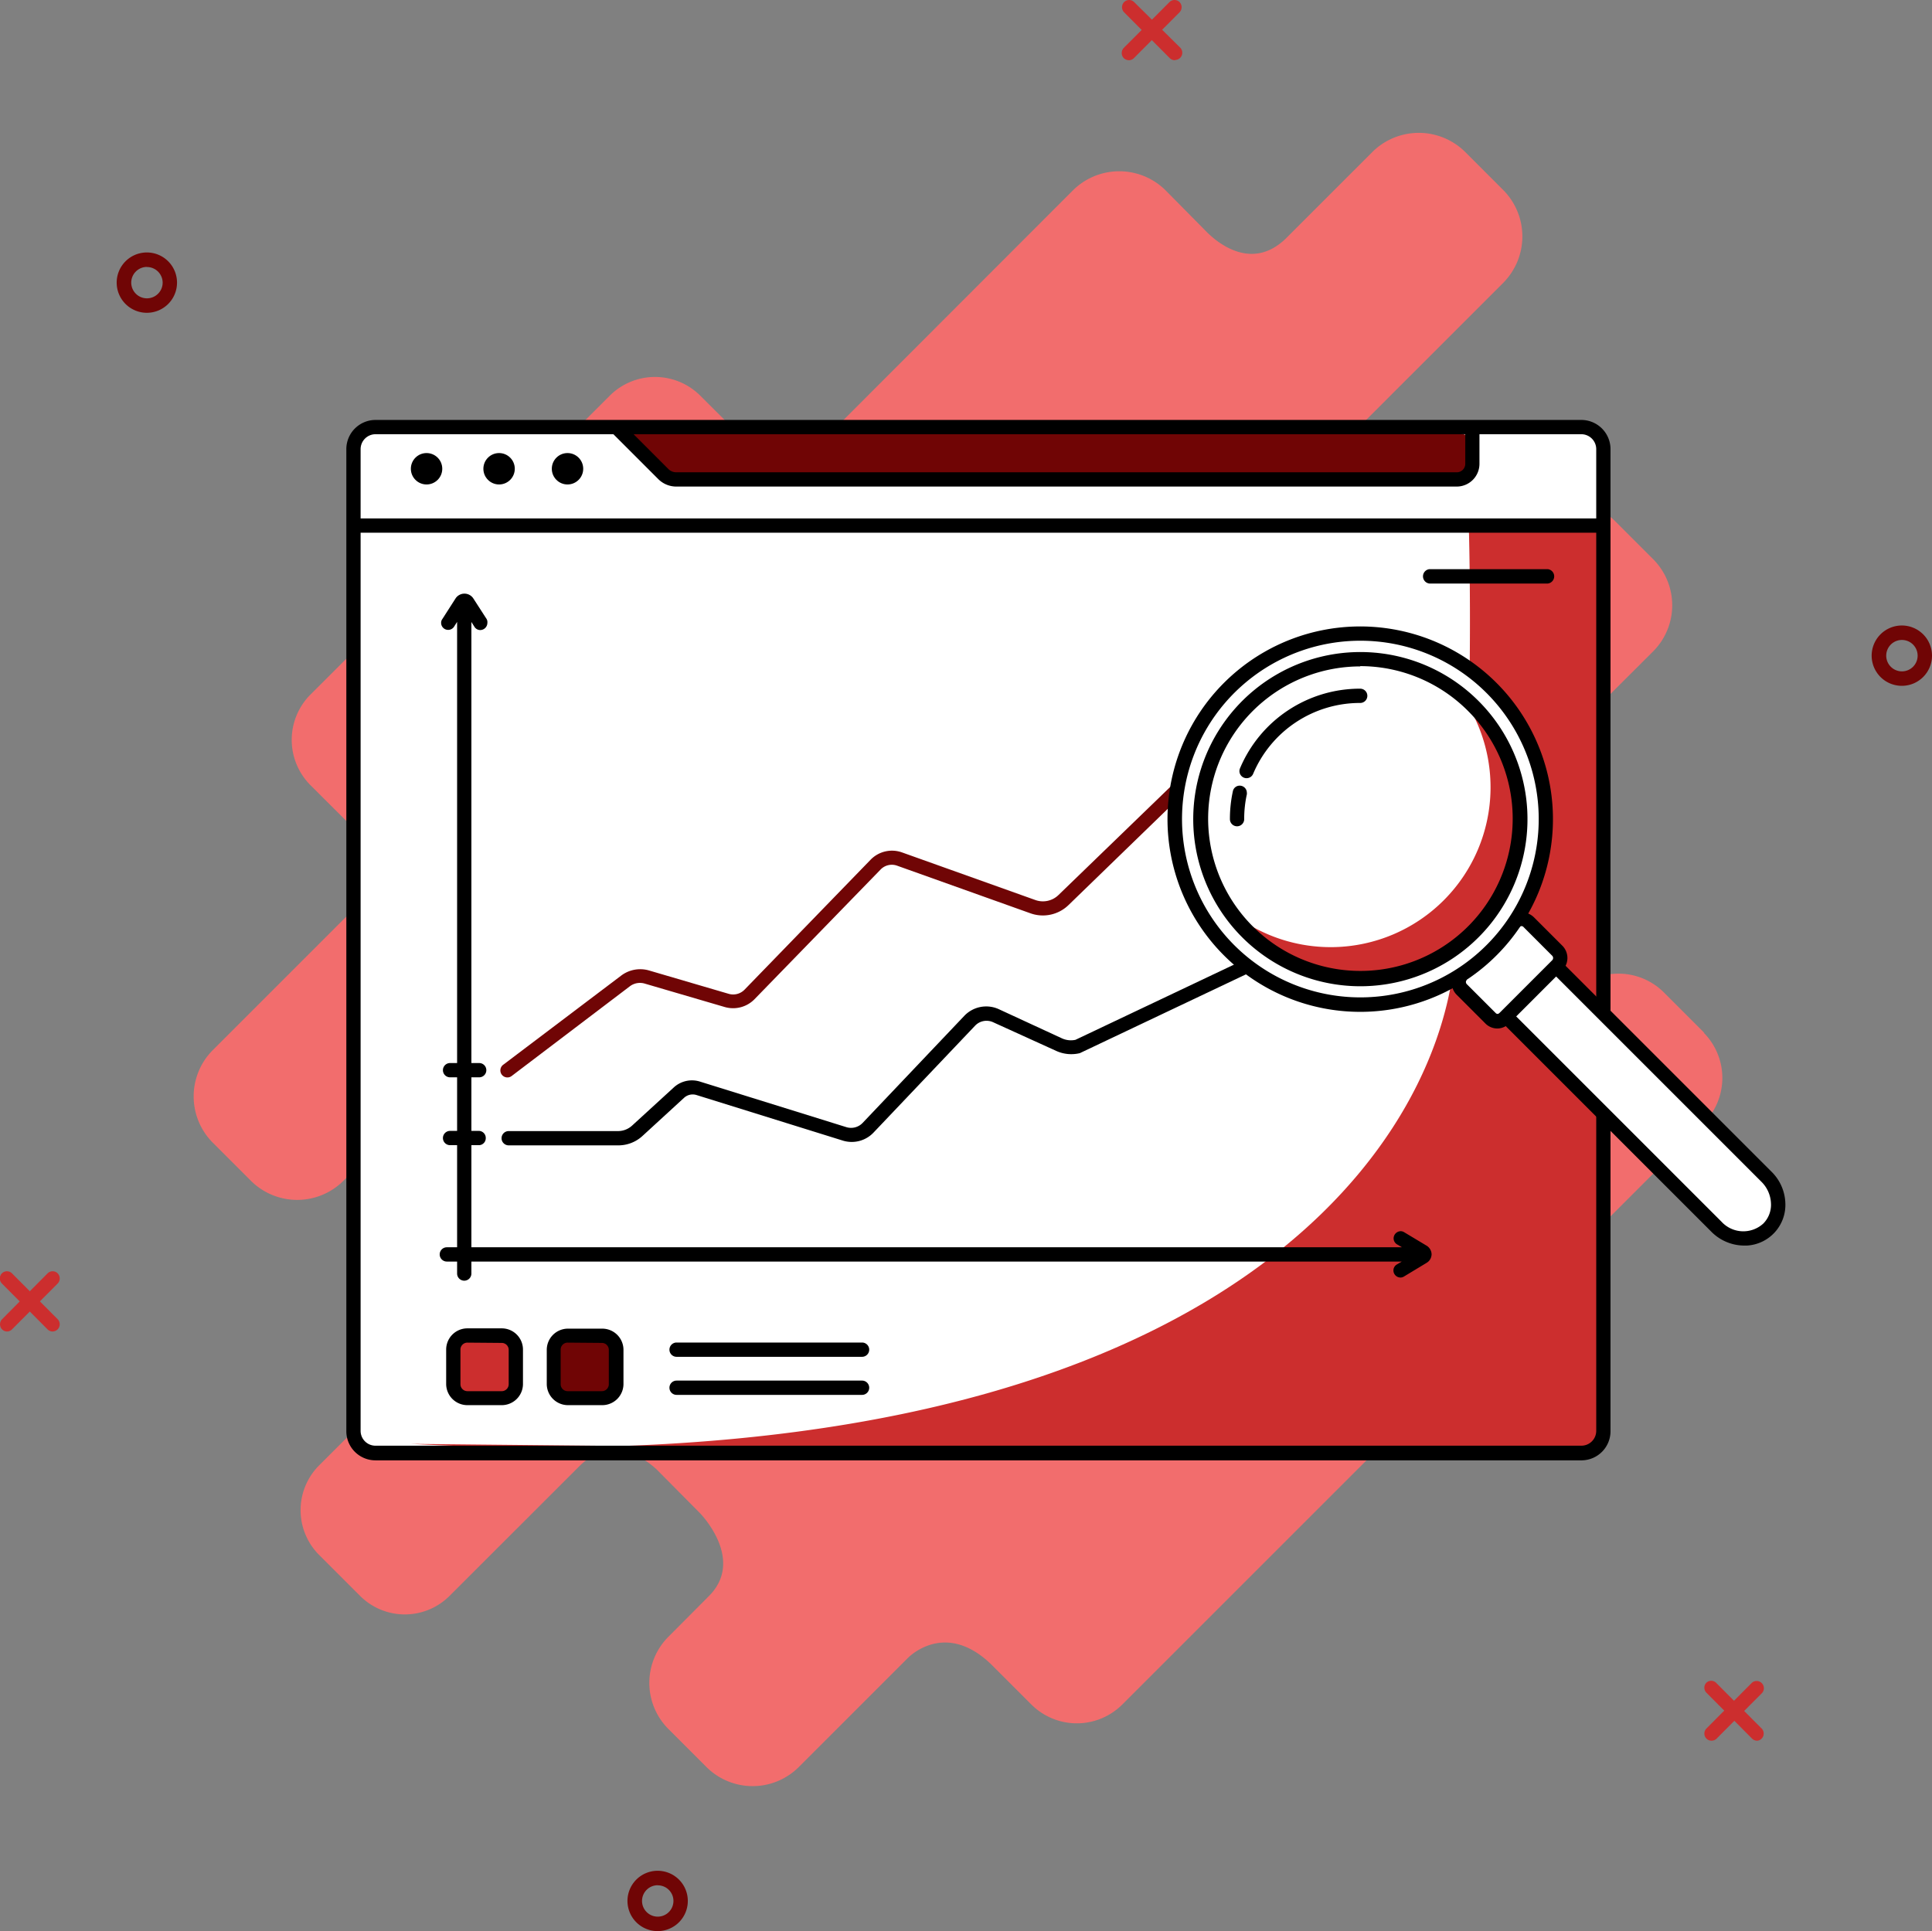 <svg xmlns="http://www.w3.org/2000/svg" width="203" height="202.93" viewBox="0 0 203 202.93"><rect x="0" y="0" width="203" height="202.93" fill="#808080" stroke="none"/><title>Risorsa 40</title><g id="Livello_2" data-name="Livello 2"><g id="Livello_1-2" data-name="Livello 1"><g id="_18" data-name=" 18"><g id="Group-325"><path id="Contour-973" d="M179,108.46l-4.17-4.17a6.75,6.75,0,0,0-9.54,0l-2.92,2.92c-4.15,3.89-8.25-.88-8.25-.88h0L149.83,102c-4.79-4.94.26-10,.26-10l23.62-23.56a6.86,6.86,0,0,0,0-9.67l-4-4a6.87,6.87,0,0,0-9.68,0l-12.7,12.67h0c-3.84,3.83-7.35,1.83-9.08.34L134.48,64c-4-4.1-3-7.29-1.87-8.94l25.34-25.34a6.92,6.92,0,0,0,0-9.75l-4-4a6.92,6.92,0,0,0-9.75,0l-9,9c-3.83,3.84-7.73.13-8.58-.77L122.47,20a6.91,6.91,0,0,0-9.73,0L87.13,45.63a6.23,6.23,0,0,1-9.34.15l-4.22-4.21a6.73,6.73,0,0,0-9.49,0L32.61,73a6.74,6.74,0,0,0,0,9.5l4.22,4.21a6.23,6.23,0,0,0,.73.63c1.4,1.59,3,4.78-1,8.81l-14.2,14.2a6.89,6.89,0,0,0,0,9.73l4,4a6.89,6.89,0,0,0,9.73,0L66.3,93.9s3.38-3.07,7.41,1c0,0,5,5,5.21,5.15,0,0,4.26,3.55.77,7.76L33.52,154a6.66,6.66,0,0,0,0,9.39l4.32,4.32a6.65,6.65,0,0,0,9.39,0l13.62-13.61c4.09-4.09,8.35.52,8.35.52L73.54,159s4.81,4.87.94,8.73h0L70.23,172a6.86,6.86,0,0,0,0,9.69l4,4a6.87,6.87,0,0,0,9.7,0l11.5-11.5c.47-.45,4.15-3.75,8.77.76l4.18,4.18a6.76,6.76,0,0,0,9.53,0l61-61a6.75,6.75,0,0,0,.17-9.54Z" style="fill: #f26d6d"></path><path id="Contour-974" d="M15.45,32.87a3.17,3.17,0,1,1,3.15-3.19v0A3.17,3.17,0,0,1,15.45,32.87Zm0-4.82a1.65,1.65,0,1,0,1.64,1.66h0a1.65,1.65,0,0,0-1.64-1.65Z" style="fill: #700505"></path><path id="Contour-975" d="M199.85,72.07A3.17,3.17,0,1,1,203,68.88v0A3.17,3.17,0,0,1,199.85,72.07Zm0-4.82a1.65,1.65,0,1,0,1.64,1.66h0A1.65,1.65,0,0,0,199.85,67.25Z" style="fill: #700505"></path><path id="Contour-976" d="M69.12,202.93a3.17,3.17,0,1,1,3.15-3.19v0A3.17,3.17,0,0,1,69.12,202.93Zm0-4.82a1.65,1.65,0,1,0,1.64,1.66h0a1.64,1.64,0,0,0-1.63-1.65Z" style="fill: #700505"></path><g id="Group-326"><path id="Contour-977" d="M123.45,6.33a.79.79,0,0,1-.54-.22l-4.8-4.82a.77.77,0,0,1,0-1.07.75.75,0,0,1,1.06,0h0L124,5a.76.76,0,0,1-.53,1.3Z" style="fill: #cc2e2e"></path><path id="Contour-978" d="M118.62,6.33a.81.81,0,0,1-.54-.22.78.78,0,0,1,0-1.08l4.8-4.81a.75.75,0,0,1,1.06,0h0a.77.77,0,0,1,0,1.07l-4.8,4.82A.77.77,0,0,1,118.62,6.33Z" style="fill: #cc2e2e"></path></g><g id="Group-327"><path id="Contour-979" d="M5.55,139.92A.73.73,0,0,1,5,139.7l-4.8-4.82a.77.77,0,0,1,0-1.07.75.75,0,0,1,1.06,0h0l4.8,4.82a.76.76,0,0,1-.54,1.29Z" style="fill: #cc2e2e"></path><path id="Contour-980" d="M.75,139.92a.74.74,0,0,1-.53-.22.77.77,0,0,1,0-1.07L5,133.81a.75.75,0,0,1,1.06,0h0a.77.77,0,0,1,0,1.07l-4.8,4.82A.75.75,0,0,1,.75,139.92Z" style="fill: #cc2e2e"></path></g><g id="Group-328"><path id="Contour-981" d="M184.63,182.92a.75.75,0,0,1-.54-.22l-4.79-4.82a.75.75,0,0,1,0-1.06h0a.74.74,0,0,1,1,0h0l4.8,4.82a.76.76,0,0,1-.53,1.29Z" style="fill: #cc2e2e"></path><path id="Contour-982" d="M179.83,182.92a.73.73,0,0,1-.53-.22.75.75,0,0,1,0-1.06h0l4.79-4.82a.76.76,0,0,1,1.07,1.07l-4.8,4.82A.73.73,0,0,1,179.83,182.92Z" style="fill: #cc2e2e"></path></g><g id="Group-329"><rect id="Contour-983" x="37.14" y="44.88" width="131.33" height="107.79" rx="2.31" ry="2.31" style="fill: #fff"></rect><path id="Contour-984" d="M154.33,55.23s.76,24.69-1.53,45.88S125.56,156,43.18,151.73l100.68,1,20.94-.08a3.94,3.94,0,0,0,3.65-4.19V55.22Z" style="fill: #cc2e2e"></path><path id="Contour-985" d="M64.72,44.88l4.77,5.5h85.22V45.92a19.47,19.47,0,0,0-5.7-1Z" style="fill: #700505"></path><path id="Contour-986" d="M166.16,153.46H39.45a3.06,3.06,0,0,1-3.06-3.06h0V47.2a3.07,3.07,0,0,1,3.06-3.07H166.16a3.07,3.07,0,0,1,3.06,3.07V150.36a3.06,3.06,0,0,1-3,3.1ZM39.45,45.63a1.57,1.57,0,0,0-1.56,1.57V150.36a1.56,1.56,0,0,0,1.56,1.56H166.16a1.56,1.56,0,0,0,1.56-1.56h0V47.2a1.57,1.57,0,0,0-1.56-1.57Z"></path><rect id="Contour-987" x="37.14" y="54.48" width="131.33" height="1.5"></rect><circle id="Contour-988" cx="59.63" cy="49.26" r="1.65"></circle><circle id="Contour-989" cx="52.44" cy="49.26" r="1.65"></circle><circle id="Contour-990" cx="44.82" cy="49.26" r="1.65"></circle><path id="Contour-991" d="M153.06,51.13h-82a2.67,2.67,0,0,1-1.89-.78l-4.94-4.94,1.06-1.06,4.94,4.94a1.17,1.17,0,0,0,.83.34h82a.89.89,0,0,0,.9-.88h0V44.88h1.49v3.86a2.39,2.39,0,0,1-2.39,2.39Z"></path><path id="Contour-992" d="M162.63,59.81H150.19a.76.76,0,0,0,0,1.51h12.44a.76.76,0,0,0,0-1.51Z"></path></g><g id="Group-330"><g id="Group-331"><rect id="Contour-993" x="47.63" y="140.34" width="6.57" height="6.57" rx="1.48" ry="1.48" style="fill: #cc2e2e"></rect><path id="Contour-994" d="M52.72,147.66H49.11a2.23,2.23,0,0,1-2.23-2.23v-3.61a2.23,2.23,0,0,1,2.23-2.23h3.61a2.23,2.23,0,0,1,2.23,2.23v3.64A2.23,2.23,0,0,1,52.72,147.66Zm-3.61-6.57a.73.73,0,0,0-.73.73v3.64a.73.73,0,0,0,.73.73h3.61a.73.73,0,0,0,.73-.73v-3.61a.73.73,0,0,0-.73-.73Z"></path></g><g id="Group-332"><rect id="Contour-995" x="58.16" y="140.33" width="6.57" height="6.57" rx="1.48" ry="1.48" style="fill: #700505"></rect><path id="Contour-996" d="M63.24,147.66h-3.6a2.23,2.23,0,0,1-2.19-2.2v-3.61a2.23,2.23,0,0,1,2.23-2.23h3.6a2.23,2.23,0,0,1,2.23,2.23v3.61a2.23,2.23,0,0,1-2.26,2.2Zm-3.6-6.57a.73.73,0,0,0-.73.73v3.64a.73.73,0,0,0,.73.73h3.6a.73.73,0,0,0,.73-.73v-3.61a.73.73,0,0,0-.73-.73Z"></path></g><g id="Group-333"><path id="Contour-997" d="M71.09,142.58H90.58a.75.75,0,1,0,0-1.5H71.09a.75.75,0,0,0,0,1.5Z"></path><path id="Contour-998" d="M90.58,145.08H71.09a.75.75,0,0,0,0,1.5H90.58a.75.75,0,1,0,0-1.5Z"></path></g></g><g id="Group-334"><path id="Contour-999" d="M137,69.11,111.21,94.06a2.35,2.35,0,0,1-2.42.52l-14-5a3.13,3.13,0,0,0-3.32.77L78.23,104a1.67,1.67,0,0,1-1.65.44l-8.39-2.46a3.32,3.32,0,0,0-2.92.54L52.9,111.87h0a.74.74,0,1,0,.89,1.18h0l12.37-9.39a1.76,1.76,0,0,1,1.58-.3l8.4,2.46a3.15,3.15,0,0,0,3.15-.83L92.53,91.37a1.64,1.64,0,0,1,1.73-.4l14,5a3.87,3.87,0,0,0,4-.85l25.78-25Z" style="fill: #700505"></path><path id="Contour-1000" d="M140,96.46l-27,12.81a2.27,2.27,0,0,1-1.43-.16l-6.6-3.05a3.18,3.18,0,0,0-3.65.69L90.64,118a1.68,1.68,0,0,1-1.7.45l-15.39-4.79a2.82,2.82,0,0,0-2.75.61l-4.37,4a2.2,2.2,0,0,1-1.5.59H53.45a.75.75,0,1,0,0,1.5H65a3.74,3.74,0,0,0,2.52-1l4.36-4a1.34,1.34,0,0,1,1.3-.29l15.38,4.79A3.16,3.16,0,0,0,91.8,119l10.64-11.2a1.66,1.66,0,0,1,1.93-.37l6.6,3a3.82,3.82,0,0,0,2.49.24l27.19-12.9Z"></path><path id="Contour-1001" d="M149.91,130.91l-2.35-1.41h0a.71.71,0,0,0-.38-.12.76.76,0,0,0-.75.75.74.74,0,0,0,.37.64h0l.51.3H46.95a.75.75,0,1,0,0,1.5H147.29l-.51.3h0a.73.73,0,0,0-.37.63.75.75,0,0,0,.75.75.71.71,0,0,0,.38-.12h0l2.35-1.42a1.06,1.06,0,0,0,.53-.92A1.09,1.09,0,0,0,149.91,130.91Z"></path><path id="Contour-1002" d="M51.13,65.05h0l-1.42-2.2a1.12,1.12,0,0,0-1.82,0l-1.41,2.2h0a.65.65,0,0,0-.13.39.74.74,0,0,0,1.37.4h0l.31-.49v68.48h0a.75.75,0,0,0,1.5,0h0V65.36l.31.49h0a.72.72,0,0,0,.61.36.76.76,0,0,0,.76-.76h0A.66.66,0,0,0,51.13,65.05Z"></path><g id="Group-335"><path id="Contour-1003" d="M47.29,113.21h3.06a.75.75,0,0,0,0-1.5H47.29a.75.75,0,0,0,0,1.5Z"></path><path id="Contour-1004" d="M50.35,118.84H47.29a.75.75,0,0,0,0,1.5h3.06a.73.73,0,0,0,.69-.73A.74.74,0,0,0,50.35,118.84Z"></path></g></g><g id="Group-336"><g id="Group-337"><path id="Contour-1005" d="M158.32,106.88l22,22a3.86,3.86,0,0,0,5.45.2h0a3.85,3.85,0,0,0-.19-5.44h0l-22-22Z" style="fill: #fff"></path><path id="Contour-1006" d="M183.26,130.89a4.89,4.89,0,0,1-3.44-1.45l-22-22,1.06-1.06,22,22a3.11,3.11,0,0,0,4.39.2,2.79,2.79,0,0,0,.81-2.13,3.37,3.37,0,0,0-1-2.26l-22-22,1.06-1.06,22,22a4.85,4.85,0,0,1,1.45,3.27,4.28,4.28,0,0,1-4.06,4.49h-.27Z"></path></g><g id="Group-338"><rect id="Contour-1007" x="153.63" y="98.79" width="9.96" height="6.42" rx="1.07" ry="1.07" transform="translate(-25.67 142.02) rotate(-45)" style="fill: #fff"></rect><path id="Contour-1008" d="M157.35,108.08a1.78,1.78,0,0,1-1.29-.54l-3-3a1.82,1.82,0,0,1,0-2.57l1.06,1a.32.32,0,0,0,0,.45h0l3,3c.16.17.29.17.46,0l5.52-5.52a.34.34,0,0,0,0-.46l-3-3a.28.28,0,0,0-.39-.07l-.07.07-1.06-1.06a1.87,1.87,0,0,1,2.58,0l3,3a1.83,1.83,0,0,1,0,2.58l-5.52,5.52A1.8,1.8,0,0,1,157.35,108.08Z"></path></g><circle id="Contour-1009" cx="142.92" cy="86.08" r="19.5" style="fill: #fff"></circle><circle id="Contour-1010" cx="142.92" cy="86.08" r="16.8" style="fill: #cc2e2e"></circle><path id="Contour-1011" d="M128.34,95A16.8,16.8,0,0,0,152.1,71.27h0l-8.43-2-8,1.66-5,4h0s-8,7.24-2.76,18.66h0Z" style="fill: #fff"></path><path id="Contour-1012" d="M142.92,106.33a20.25,20.25,0,1,1,14.32-34.57h0a20.25,20.25,0,0,1-14.32,34.57Zm0-39a18.74,18.74,0,1,0,13.26,5.48,18.74,18.74,0,0,0-13.26-5.48Z"></path><path id="Contour-1013" d="M142.92,103.64a17.56,17.56,0,1,1,12.41-30h0a17.56,17.56,0,0,1-12.41,30Zm0-33.61a16,16,0,1,0,11.35,4.7h0A16,16,0,0,0,142.92,70Z"></path><g id="Group-339"><path id="Contour-1014" d="M142.92,72.37h0a13.67,13.67,0,0,0-12.63,8.37.72.72,0,0,0-.06.29.75.75,0,0,0,1.44.29,12.18,12.18,0,0,1,11.25-7.45h0a.75.75,0,0,0,0-1.5Z"></path><path id="Contour-1015" d="M130.26,82.56a.73.73,0,0,0-.72.59h0a13.69,13.69,0,0,0-.31,2.93h0a.75.75,0,1,0,1.5,0h0a12,12,0,0,1,.28-2.61h0a.53.53,0,0,0,0-.16.75.75,0,0,0-.75-.75Z"></path></g></g></g></g></g></g></svg>